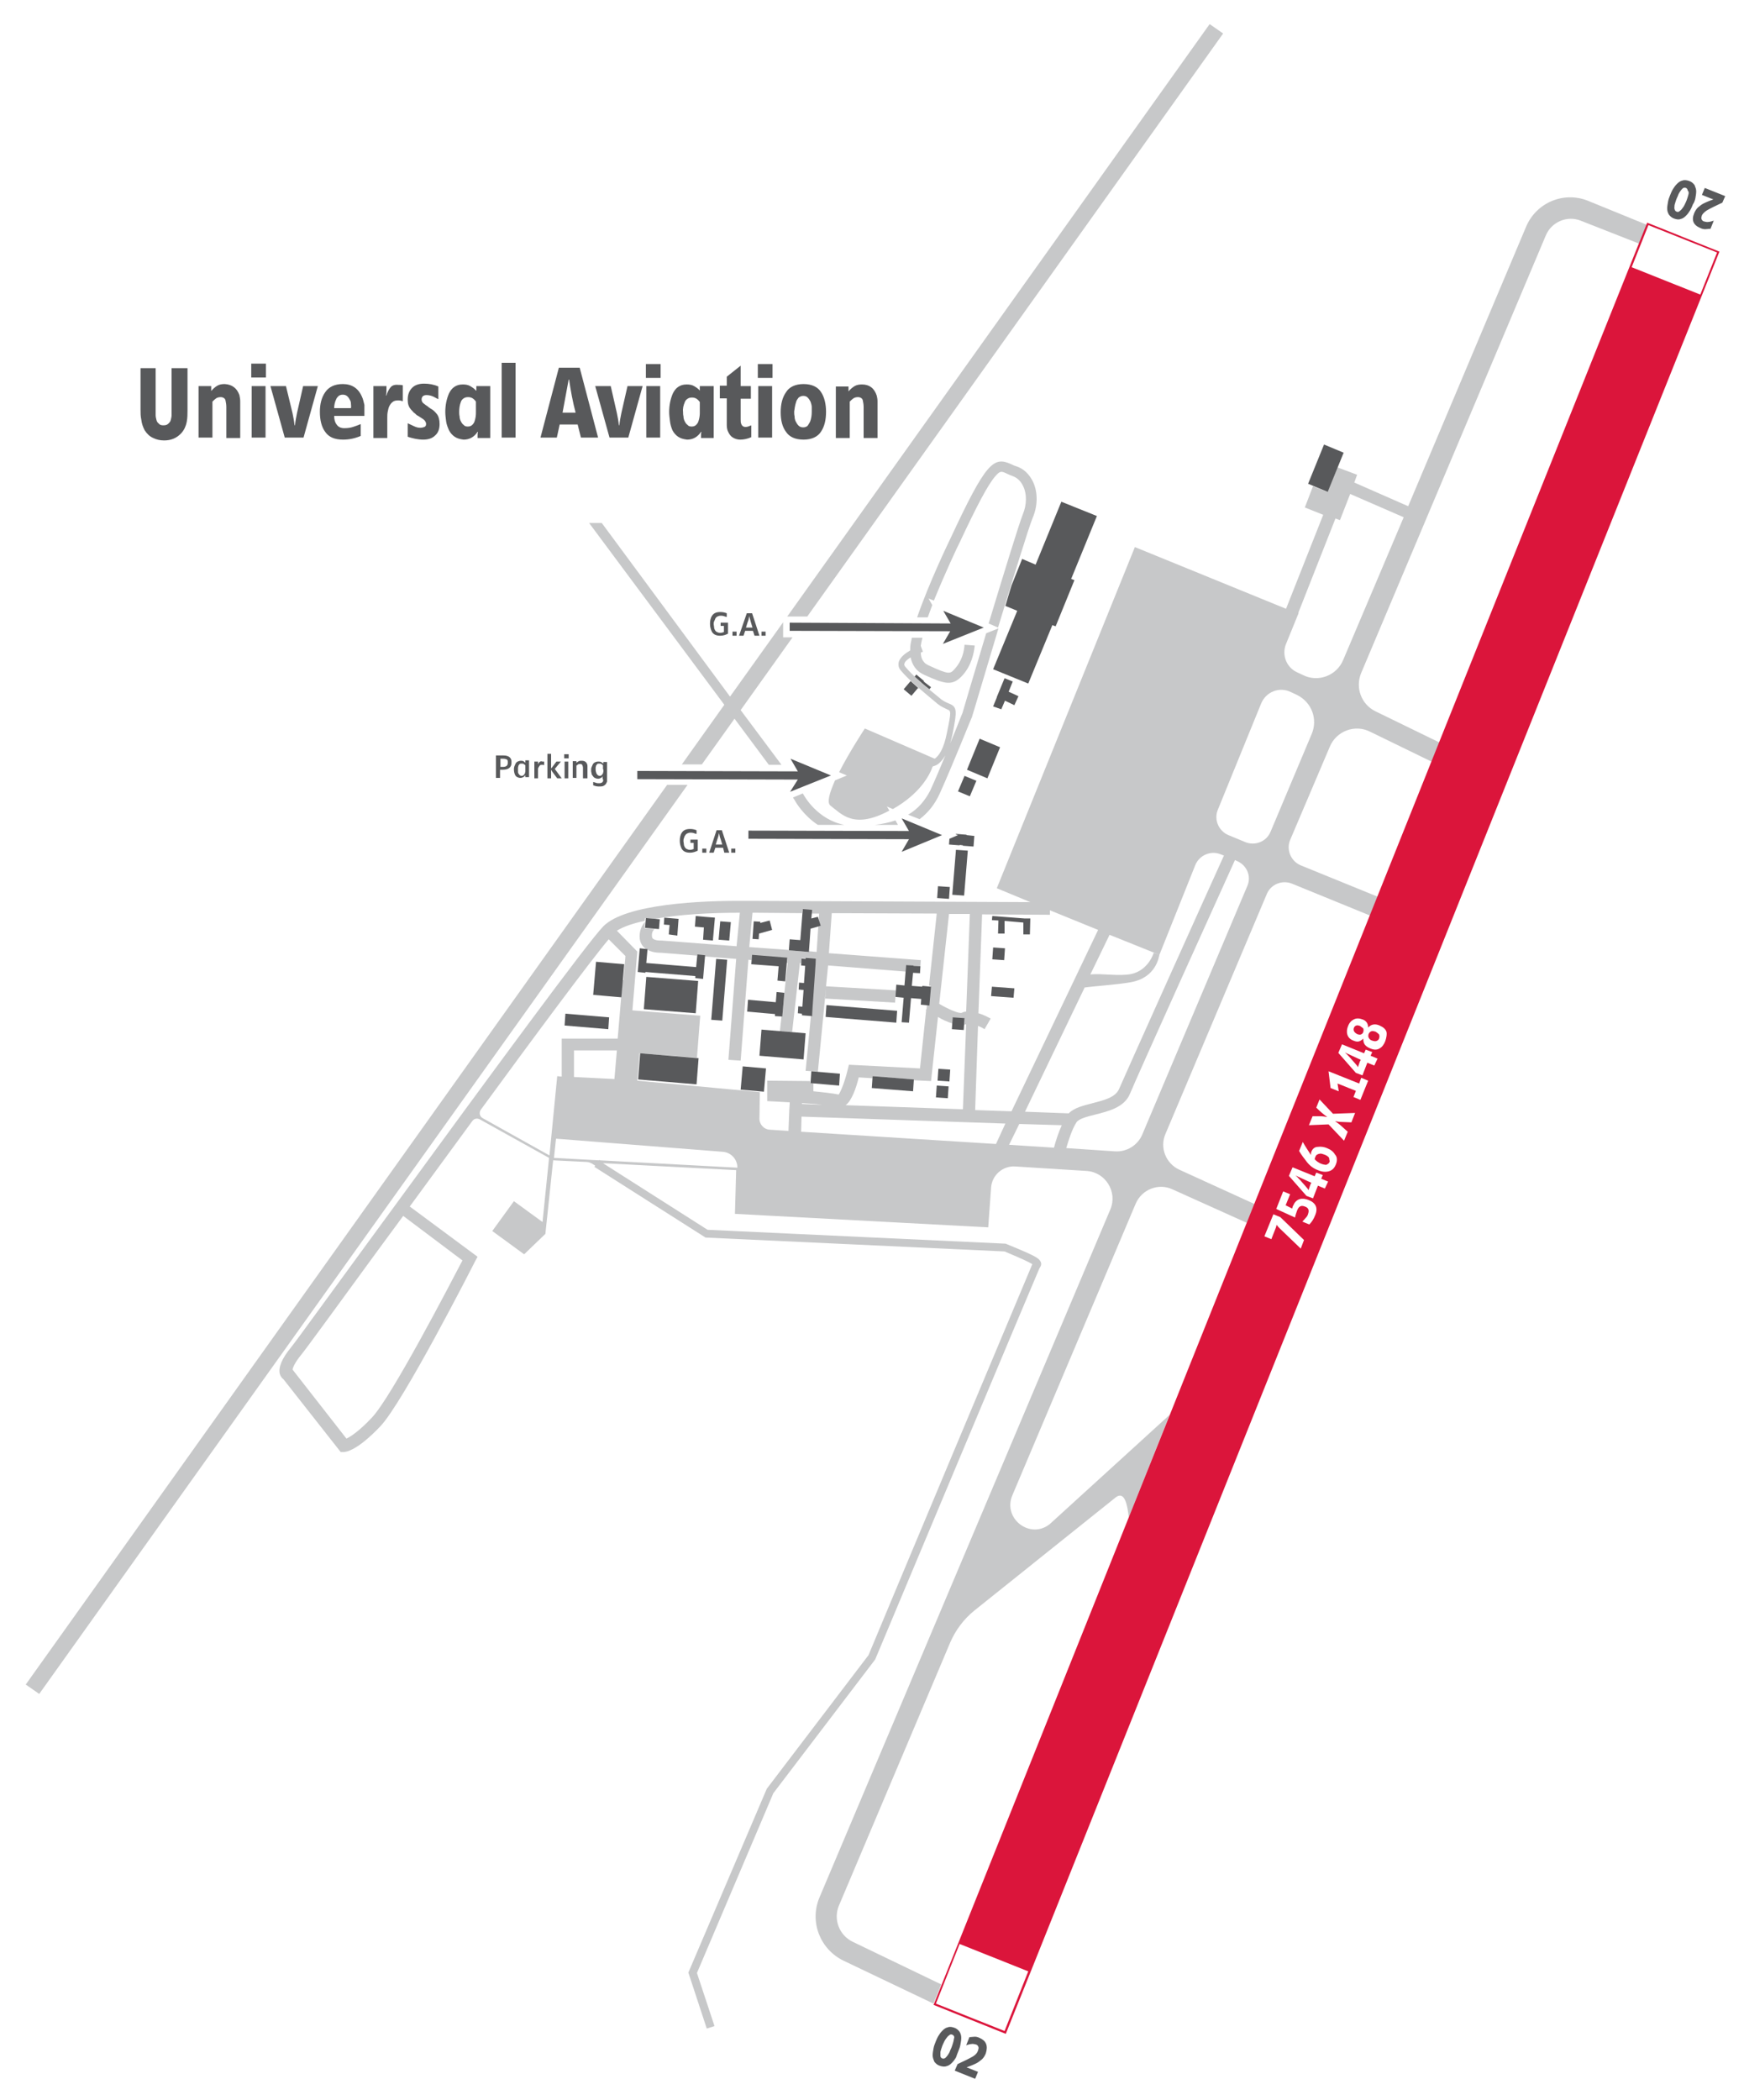<?xml version="1.0" encoding="utf-8"?>
<!-- Generator: Adobe Illustrator 26.0.1, SVG Export Plug-In . SVG Version: 6.00 Build 0)  -->
<svg version="1.2" baseProfile="tiny" id="Layer_1" xmlns="http://www.w3.org/2000/svg" xmlns:xlink="http://www.w3.org/1999/xlink"
	 x="0px" y="0px" viewBox="0 0 426.9 514" overflow="visible" xml:space="preserve">
<path fill="#C7C8C9" d="M252.8,126.7c1.2-2.8,1.3-6.1,0.1-8.7c-0.9-1.9-2.3-3.3-4.2-3.9c-0.4-0.1-0.8-0.3-1.2-0.5
	c-4.3-1.9-6.1-0.6-14.9,18.3c-0.3,0.6-5.3,11-8.1,19.2l2.6,0c0.4-1,0.7-2,1.1-3l-0.9-1.6l1.3,0.5c2.8-6.9,6.1-13.9,6.2-14
	c4.4-9.4,7-14.3,8.8-16.4c1.2-1.4,1.5-1.3,2.8-0.7c0.4,0.2,0.9,0.4,1.4,0.6c1.5,0.5,2.3,1.7,2.7,2.6c0.9,1.9,0.8,4.5-0.1,6.7
	c-0.9,2.2-4.8,14.9-8.4,26.8l2.3,1C248,141.5,251.9,128.8,252.8,126.7z M222.3,199.4l2.8,1.1c2.1-1.6,3.7-3.6,4.9-6.2
	c3.3-7.3,7.9-18.9,8-19l0-0.1c0.1-0.2,3.1-10.4,6.4-21.4l-3,1.2c-2.9,9.7-5.5,18.4-5.8,19.5c-0.2,0.4-1.4,3.6-3,7.4
	c0.2-0.7,0.4-1.5,0.6-2.4c1.1-5.6,1.1-6.5-0.9-7.3c-0.5-0.2-1.2-0.5-2-1.1l-0.1-0.1c-3.2-2.6-6.5-5.3-8.6-7.8
	c-0.3-0.4-0.3-0.6-0.2-0.8c0.1-0.5,0.7-1,1.5-1.5c0.2,0.9,0.5,1.7,1,2.4c0.5,0.7,1.1,1.3,2.4,1.9c5.1,2.3,6.9,2.8,9.4,0
	c2.1-2.4,2.7-5.3,2.9-7.2l-2.5-0.2c-0.1,1.6-0.6,3.9-2.3,5.8c-1.2,1.4-1.4,1.6-6.4-0.7c-0.9-0.4-1.1-0.7-1.4-1.1
	c-0.4-0.5-0.6-1.2-0.6-2.1c0.2-0.1,0.4-0.1,0.5-0.2l-0.5-1.4c0,0,0,0,0-0.1c0.1-0.6,0.2-1.2,0.4-1.9l-2.6,0
	c-0.1,0.5-0.2,1.1-0.3,1.5c-0.1,0.6-0.1,1.1-0.1,1.6c-1.2,0.7-2.4,1.6-2.8,2.8c-0.1,0.5-0.2,1.3,0.5,2.1c2.2,2.6,5.6,5.3,8.8,8
	l0.1,0.1c1,0.8,1.8,1.1,2.4,1.4c1,0.4,1.1,0.4,0,5.7c-0.8,4.2-2.1,5.8-3,6.4l-17.1-7.4c0,0-3.7,5.6-6.3,10.7l1.9,0.8l-2.9,1.2
	c-1.3,3-2.1,5.4-1.1,6.2c2.7,2,5.6,5.9,14.4,1.2l-0.6-1l1.4,0.6c0,0,0,0,0.1,0c6.5-3.7,8.9-8.1,9.7-10.4c0.3-0.1,0.7-0.2,1.2-0.5
	c0.7-0.5,1.3-1.2,1.9-2.2c-1.2,2.9-2.5,6-3.7,8.6C226.4,196,224.7,198,222.3,199.4z M219.8,201.9l-0.6-1.1c-1.5,0.5-3.2,0.9-5.1,1.1
	L219.8,201.9z M299.4,8.2l-3.3-2.3l-103.4,145l4.9,0L299.4,8.2z M196.7,194.5L196.7,194.5l-0.2-0.3l-2.4,1l0.4,0.6
	c0.3,0.6,2.2,3.8,5.7,6.1l6.5,0C200,200.6,196.8,194.7,196.7,194.5z M225.3,236.6l-0.1,1.5l0,0L225.3,236.6z M388.6,49.1
	c-5.9-2.3-12.5,0.5-15,6.3l-28.9,68.5l-13.2-5.8l0.7-1.9l-4.8-1.8l-2.5,6l-3.5-1.4l-2,5.2l4.5,1.8l-9.1,23l-37-15.1L244,217.4
	l8.2,3.4l-67.2-0.3c0,0-1,0-2.6,0c-10.6-0.1-29.2,0.7-34.7,6.2c-3.9,4-27.9,36.7-50.9,68.2l-7.1,9.7c-9.6,13.1-17.1,23.5-18.4,25.1
	c-2.4,2.9-3.2,5.1-2.8,6.6c0.2,0.6,0.5,1,0.9,1.3l14,17.8h0.7c0.7,0,3.5-0.5,9-6.3c5.6-5.9,22.5-39,23.2-40.4l0.6-1.1l-16.6-12.3
	c4.1-5.6,9.5-13,15.3-20.9c0.4-0.6,1.2-0.8,1.9-0.4l16.9,9.4l-1.6,15.7l-7-5.1l-5.3,7.3l7.8,5.7l5.2-5l1.9-18l8.2,0.4
	c0.5,0,0.9,0.2,1.3,0.4l0.8,0.5l-0.2,0.3l27.2,17.3l73.2,3.4c0.9,0.4,5.1,2.1,6.6,3c0.1,0.1,0.2,0.1,0.2,0.1
	c-0.2,0.4-38.6,92-40.1,95.7l-24.9,32.7l-19.2,45l4.5,13.7l1.9-0.6l-4.3-13l18.7-44l24.9-32.7l0.1-0.2c0,0,39.9-95.2,40.1-95.5
	c0.3-0.5,0.6-0.9,0.4-1.5c-0.2-0.6-0.7-1-1.4-1.4c-1.7-1-6.8-3-7-3.1l-0.2-0.1l-73-3.4l-25.6-16.3l32.6,1.7l-0.3,10.7l62,3.3
	l0.7-9.7c0.2-3.1,2.9-5.4,5.9-5.2l17.5,1.1c4.6,0.3,7.6,5.1,5.8,9.4l-71.2,168.4c-2.5,5.9,0.1,12.7,5.9,15.5l22,10.5l1.9-4.7
	l-21.6-10.4c-3.4-1.6-4.9-5.6-3.4-9l27.2-64.3c1.3-3,3.3-5.7,5.9-7.8l34.6-27.7c2.2-1.7,2.9,1.9,3.2,4.9l10-25.1l-29.3,26.7
	c-4.8,3.9-11.6-1.3-9.2-7l30.2-71.4c1.5-3.5,5.6-5.1,9-3.5l18.2,8.2l1.9-4.6l-18.4-8.4c-3.3-1.5-4.9-5.4-3.4-8.8l24.8-58.7
	c1-2.4,3.8-3.5,6.2-2.5l19.1,7.8l1.9-4.6l-18.9-7.7c-2.4-1-3.6-3.8-2.6-6.2l9.7-22.8c1.6-3.9,6.2-5.6,9.9-3.7l15.2,7.4l1.9-4.7
	l-15.8-7.7c-3.5-1.7-5-5.8-3.5-9.4l45.2-107.1c1.4-3.3,5.2-4.9,8.5-3.6l14.5,5.7l1.9-4.6L388.6,49.1z M113.2,308.5
	C110.1,314.4,95.8,342,91,347c-3.2,3.4-5.3,4.7-6.2,5.1l-13.2-16.9c0.1-0.4,0.4-1.5,2.2-3.7c1.3-1.6,8.5-11.5,18.5-25.2l6.4-8.7
	L113.2,308.5z M283.8,233.7l8.8-22c1-2.4,3.8-3.6,6.2-2.6l0.8,0.3c-4.1,9-23.8,52.8-25.7,57.2c-0.9,2-3.7,2.7-6.4,3.4
	c-2.3,0.6-4.5,1.1-5.9,2.5l-10.7-0.4l14.6-30.4c2-0.3,8-0.7,11.3-1.3C283.1,239.3,283.7,234,283.8,233.7l-1.4-0.5
	c0,0.1-1.3,4.3-5.5,5.2c-3,0.6-7.2-0.2-10,0.1l4.7-9.7L283.8,233.7z M239.4,251.1c0.6,0.2,1.1,0.5,1.6,0.8l1.5-2.6
	c-0.4-0.2-1.6-0.9-3-1.3l0.9-24.2l16.6,0.1l0-1.1l11.8,4.8L247.6,272l-8.9-0.3L239.4,251.1z M232.3,223.7l5.1,0l-0.9,23.9
	c-0.4,0-0.7,0.1-1.1,0.3c-0.7,0.2-3.1-0.8-5.5-2.2L232.3,223.7z M233.1,250.5l0.1-1.4l2.9,0.2l-0.1,1.5c0.2,0,0.4-0.1,0.5-0.1
	l-0.8,20.8l-28.7-1c1.5-1.1,2.6-4.3,3.2-6.8l3.4,0.2l0-0.5l10.1,0.8l0,0.2l4.2,0.2l1.7-15.7C230.7,249.6,231.9,250.1,233.1,250.5z
	 M184.2,223.4c0.5,0,0.8,0,0.8,0l11.3,0.1l0.1-0.9l2.3,0.2l-0.1,0.8l1.9,0l-0.1,1.8l0.4,1.3l-0.5,0.1l-0.4,6.2l-2-0.2l0,0.2
	l-2.3-0.2l-2.6-0.2l0-0.1l-9.6-0.7L184.2,223.4z M134.5,282.8l-16.3-9.1c-0.8-0.4-1-1.4-0.5-2.1c12.8-17.5,26.8-36.4,31.3-41.7
	l4.1,4.1l-0.5,5.9l-0.2,0l-0.6,7.2l-0.6,7.1h-13.7v9.3l-1.1-0.1L134.5,282.8z M151,257.1l-0.6,7l-9.9-0.5v-6.5H151z M146.9,284
	l-0.2-0.1l-0.1,0.1l-11-0.6l0,0l0.5-4.7l40.7,3.2c2.1,0.1,3.7,1.8,3.7,3.9L146.9,284z M193.3,270.2L193.3,270.2l-0.1,1.5l-0.2,5.1
	l-4.6-0.3c-1.5-0.1-2.6-1.4-2.5-2.9l0.1-6.3l-30-2.8l0.5-6.1l0,0l0-0.6l14.1,1.1l0.8-10.3l-16.6-1.3l1.2-14.4l-5-5.1
	c1.6-1,3.9-1.8,6.8-2.4l0.1-0.7l2.4,0.2c6-1.1,13.7-1.5,20.8-1.5l-0.8,8.2l-18.4-1.4l-0.1,0c0,0-2.1,0.1-2.2-0.9
	c-0.2-1.3,0.6-1.9,0.7-1.9l0,0l-2.5-0.2l0.1-1.6c-0.8,0.9-1.5,2.3-1.3,4.2c0.2,1.3,0.9,2.1,1.7,2.6l0.1,0l0,0
	c1.1,0.7,2.5,0.8,3.5,0.8l8.7,0.7l0-0.2l1.9,0.2l0,0.2l7.7,0.6l-1.9,24.7l3,0.2l1.9-24.7l0.8,0.1l0.1-1.1l8.6,0.7l-0.1,1.1l0.2,0
	L192,243l-0.5,5.8l-0.2,0l-0.4,3.6l3,0.2l1.9-16.9l0.3,0l0.1-1.2l1,0.1l0-0.3l2.5,0.2l0,0.3l0,0l-0.1,1.2l0,0l-0.3,3.2l-0.6,7.3l0,0
	l-0.1,1.7l0,0l0,0.4l-0.1,0l-1.3,13.5l1.5,0.1l1.5,0.1l2-20.5l-0.2,2.6l17.1,1l0.1-1.5h0l0,0l0.1-1.5l-17.1-1l0.5-5.1l19,1.5
	l0.1-1.6l1.8,0.1l0,0.1l1.7,0.1l0.1-1.5l-22.5-1.7l0.7-9.8l25.7,0.1l-1.9,17.7l0.4,0l-0.4,4.6l-0.5,0l-0.1,1.1l-0.2,0.2
	c0,0,0.1,0.1,0.1,0.1l-1.5,14.2l-17.4-0.9l-0.3,1.2c-0.6,2.6-1.6,5.2-2.2,6.1c-1.4-0.3-4.1-0.6-6.2-0.8v-2l-0.8-0.1l0-0.4l-10.5-0.1
	v5l5.5,0.3L193.3,270.2z M201.3,270.4l-5-0.2l0-0.2l0.1,0C197.8,270.1,199.7,270.2,201.3,270.4z M243.8,280l-47.7-3l0.1-3.7
	l49.9,1.7L243.8,280z M258,280.9l-11-0.7l2.5-5.1l10.4,0.3C259.1,277.2,258.4,279.3,258,280.9z M305.3,216.9l-25.7,60.8
	c-1.1,2.6-3.8,4.3-6.7,4.1l-11.9-0.8c0.6-2,1.4-4.6,2.5-6.3c0.6-0.9,2.6-1.4,4.6-1.9c3.1-0.8,7.1-1.7,8.5-5.1
	c1.8-4.4,21.8-48.6,25.7-57.2l0.4,0.2C305.2,211.7,306.4,214.5,305.3,216.9z M321.1,179.6l-10.1,24c-1,2.4-3.8,3.5-6.2,2.5l-4.1-1.7
	c-2.4-1-3.6-3.8-2.6-6.2l10.6-26c1.2-2.9,4.5-4.2,7.3-2.8l1.5,0.7C321.1,171.9,322.6,176,321.1,179.6z M328.8,161.5
	c-1.6,3.9-6.2,5.6-9.9,3.7l-1.5-0.7c-2.5-1.2-3.7-4.2-2.6-6.9l3.1-7.6l-0.1,0l9.1-23.1l1.1,0.4l2.5-6.4l13.1,5.7L328.8,161.5z
	 M166.9,187.1l4.9,0l8-11.2l8.4,11.3l3.1,0l-10-13.4l12.7-17.8l-2.3,0l0-3.7l-13,18.2L147.3,128h-3.1l33.1,44.5L166.9,187.1z
	 M163.3,192.1L6.3,412.3l3.3,2.3l158.7-222.5L163.3,192.1z"/>
<path fill="#58595B" d="M72.7,101.1c-0.2,1-0.4,2-0.5,3h-0.1c-0.1-1-0.3-2-0.5-3L70,94.5h-3.8l3.5,12.6h4.6l3.5-12.6h-3.6
	L72.7,101.1z M179.3,155.6h1v-1h-1V155.6z M161.7,89.1h-3.6v3.4h3.6V89.1z M175.1,151.4c0.1-0.2,0.3-0.4,0.5-0.5
	c0.2-0.1,0.5-0.2,0.8-0.2c0.3,0,0.5,0,0.8,0.1c0.3,0.1,0.5,0.2,0.7,0.2v-0.9c-0.5-0.2-1-0.3-1.6-0.3c-1,0-1.6,0.3-2,0.9
	c-0.4,0.6-0.5,1.3-0.5,2c0,0.8,0.2,1.4,0.5,2c0.4,0.6,1,0.9,2,0.9c0.7,0,1.3-0.2,1.9-0.5v-2.7h-1.8v0.8h0.8v1.5
	c-0.3,0.1-0.6,0.2-0.9,0.2c-0.3,0-0.6-0.1-0.8-0.2c-0.2-0.1-0.4-0.3-0.5-0.5c-0.1-0.2-0.2-0.4-0.2-0.7c0-0.2-0.1-0.5-0.1-0.7
	c0-0.2,0-0.5,0.1-0.7C174.9,151.9,175,151.7,175.1,151.4z M177.9,102.3c0,0.5,0,1,0,1.7c0,0.6,0.1,1.2,0.3,1.6
	c0.3,0.7,0.7,1.2,1.2,1.5c0.5,0.3,1.1,0.5,1.8,0.5c0.9,0,1.8-0.2,2.7-0.6v-2.9c-0.5,0.2-0.9,0.4-1.4,0.4c-0.5,0-0.8-0.2-1-0.6
	c-0.2-0.4-0.2-0.8-0.2-1.2v-5.1h2.5v-3.1h-2.5v-5l-3.4,2.7v2.2h-1.7v3.1h1.7V102.3z M142.9,190.5h0.9v-2.3c0-0.2,0-0.4,0-0.6
	c0-0.2,0-0.4-0.1-0.6c-0.2-0.5-0.6-0.8-1.3-0.8c-0.3,0-0.5,0-0.7,0.1c-0.2,0.1-0.4,0.2-0.6,0.4v-0.4h-0.9v4.1h0.9v-3
	c0.1-0.1,0.3-0.2,0.4-0.3c0.1-0.1,0.3-0.1,0.5-0.1c0.2,0,0.3,0,0.4,0.1c0.1,0.1,0.2,0.2,0.2,0.3c0,0.1,0.1,0.3,0.1,0.4
	c0,0.1,0,0.3,0,0.4V190.5z M58.6,96.7C58,95,56.8,94.1,55,94c-0.7,0-1.3,0.1-1.8,0.4c-0.5,0.3-1,0.7-1.5,1.3v-1.2h-3.1v12.6H52v-8.8
	c0.3-0.3,0.6-0.6,0.9-0.8c0.3-0.2,0.7-0.3,1.1-0.3c0.6,0,1.1,0.3,1.2,0.8c0.1,0.5,0.2,1,0.2,1.6v7.6h3.4v-7.5c0-0.5,0-1,0-1.5
	C58.8,97.7,58.7,97.2,58.6,96.7z M42,100.4c0,0.4,0,0.8,0,1.2c0,0.4-0.1,0.8-0.2,1.2c-0.1,0.4-0.3,0.6-0.6,0.9
	c-0.3,0.3-0.7,0.4-1.2,0.4c-0.5,0-0.9-0.1-1.1-0.4c-0.3-0.2-0.5-0.5-0.6-0.9c-0.1-0.4-0.2-0.8-0.2-1.2c0-0.2,0-0.4,0-0.6
	c0-0.2,0-0.4,0-0.6V90.1h-3.7v10.1c0,0.9,0,1.7,0.2,2.6c0.1,0.9,0.4,1.7,0.8,2.5c0.6,0.9,1.2,1.5,2.1,1.9c0.8,0.4,1.7,0.6,2.7,0.6
	c1.7,0,3.1-0.6,4.2-1.8c0.7-0.8,1.1-1.7,1.3-2.7c0.2-1,0.2-2,0.2-3V90.1H42V100.4z M161.6,107.1V94.5h-3.4v12.6H161.6z M61.5,92.4
	h3.6v-3.4h-3.6V92.4z M61.6,107.1H65V94.5h-3.4V107.1z M137,103.9h4.4l0.8,3.2h4.2l-4.5-17.1h-5.1l-4.5,17.1h4L137,103.9z
	 M139.2,92.9h0.1c0.4,2.7,0.9,5.5,1.6,8.1h-3.2C138.2,98.3,138.7,95.6,139.2,92.9z M126.2,88.8h-3.4v18.3h3.4V88.8z M147.5,191.4
	c-0.1,0.1-0.2,0.2-0.3,0.2c-0.2,0.1-0.4,0.1-0.6,0.1c-0.2,0-0.5,0-0.7-0.1c-0.2-0.1-0.4-0.1-0.7-0.2v0.8c0.5,0.2,0.9,0.3,1.4,0.3
	c0.3,0,0.7,0,1-0.1c0.3-0.1,0.5-0.3,0.7-0.5c0.1-0.2,0.2-0.4,0.3-0.6c0-0.2,0-0.5,0-0.7v-4.1h-0.9v0.4c-0.2-0.2-0.4-0.3-0.6-0.4
	c-0.2-0.1-0.4-0.1-0.7-0.1c-0.3,0-0.6,0.1-0.8,0.2c-0.2,0.1-0.4,0.3-0.5,0.5c-0.1,0.2-0.2,0.5-0.3,0.7c-0.1,0.2-0.1,0.5-0.1,0.7
	c0,0.2,0,0.5,0.1,0.7c0,0.3,0.1,0.5,0.3,0.7c0.1,0.2,0.3,0.4,0.5,0.5c0.2,0.1,0.5,0.2,0.8,0.2c0.3,0,0.5-0.1,0.7-0.2
	c0.2-0.1,0.4-0.3,0.5-0.5l0,0c-0.1,0.2-0.1,0.4-0.1,0.6C147.7,190.9,147.7,191.2,147.5,191.4z M147.7,188.3c0,0.1,0,0.3,0,0.5
	c0,0.2-0.1,0.3-0.1,0.5c-0.1,0.1-0.2,0.3-0.3,0.4c-0.1,0.1-0.3,0.2-0.5,0.2c-0.2,0-0.4-0.1-0.5-0.2c-0.1-0.1-0.2-0.2-0.3-0.4
	c-0.1-0.3-0.2-0.6-0.2-0.9c0-0.1,0-0.3,0-0.5c0-0.2,0.1-0.3,0.1-0.5c0.1-0.1,0.2-0.3,0.3-0.4c0.1-0.1,0.3-0.1,0.5-0.1
	c0.2,0,0.4,0,0.5,0.1c0.1,0.1,0.3,0.2,0.4,0.3V188.3z M164.6,105.3c0.3,0.6,0.8,1.2,1.4,1.6c0.6,0.4,1.3,0.6,2.2,0.7
	c1.5,0,2.6-0.7,3.4-1.9l0.1,0c-0.1,0.3-0.1,0.6-0.1,1v0.5h3.1V94.5h-3.4v1.1c-0.4-0.5-0.9-0.8-1.4-1.1c-0.5-0.3-1.1-0.4-1.8-0.4
	c-0.9,0-1.5,0.2-2.1,0.6c-0.6,0.4-1,1-1.3,1.6c-0.6,1.4-0.9,2.9-0.9,4.5c0,0.8,0.1,1.5,0.2,2.3C164.1,103.9,164.3,104.6,164.6,105.3
	z M167.6,98.5c0.1-0.4,0.4-0.7,0.7-0.9c0.3-0.2,0.6-0.3,1.1-0.3c0.4,0,0.8,0.1,1.1,0.3c0.3,0.2,0.6,0.5,0.8,0.8v2.7
	c0,0.6-0.1,1.3-0.3,1.9c-0.1,0.4-0.3,0.7-0.6,1c-0.3,0.3-0.7,0.4-1.1,0.4c-0.4,0-0.8-0.1-1-0.4c-0.3-0.2-0.5-0.5-0.7-0.9
	c-0.2-0.4-0.3-0.8-0.3-1.2c-0.1-0.4-0.1-0.8-0.1-1.1C167.1,100,167.3,99.2,167.6,98.5z M199.6,236.6l0.1-1.7l0,0l0-0.3l-2.5-0.2
	l0,0.3l-1-0.1l-0.1,1.7l1,0.1l-0.3,4.2l-1.2-0.1l-0.1,1.7l1.2,0.1l-0.3,4.1l-1-0.1l-0.1,1.7l1,0.1l0,0.4l2.5,0.2l0-0.4l0,0l0.1-1.7
	l0,0L199.6,236.6L199.6,236.6z M191.5,248.8l0.5-5.8l-1.9-0.2l-0.2,2.5l-6.8-0.6l-0.2,2.9l6.8,0.6l0,0.5L191.5,248.8z M200.2,224.4
	l-1.6,0.4l0.2-2.1l-2.3-0.2l-0.6,7.6l-2.6-0.2l-0.2,2.7l2.6,0.2l2.3,0.2l0.2-2.7l0.2-3l2.5-0.7L200.2,224.4z M184.5,225.5l-0.3,4.3
	l1.5,0.1l0.1-1.4l3.2-0.9l-0.6-2.3l-2.3,0.6l0-0.3L184.5,225.5z M192.7,234.4l-8.6-0.7l-0.2,2.3l6.7,0.5l-0.3,3.5l1.9,0.2
	L192.7,234.4z M230.6,204.4l-9.9-4.1l1.8,3.1l-39.3-0.1l0,2l39.3,0.1l-1.8,3.1L230.6,204.4z M219.6,247.4l-17.3-1.4l-0.2,2.9
	l17.3,1.4L219.6,247.4z M234,208l-0.9,11l2.9,0.2l0.9-11L234,208z M193.3,152.4l0,2l39.3,0.1l-1.8,3.1l10-4l-9.9-4.1l1.8,3.1
	L193.3,152.4z M224.3,165.1l-0.4,0.5c1.1,1,2.3,2.1,3.6,3.1l0.4-0.5l-1.8-1.4l0.1-0.1L224.3,165.1z M233,251.9l2.9,0.2l0.2-2.9
	l-2.9-0.2L233,251.9z M236.1,189.9l-1.6,3.8l2.9,1.2l1.6-3.8L236.1,189.9z M221.2,168.7l1.9,1.6l1.6-1.9l0.3,0.2
	c-0.7-0.6-1.4-1.3-2.1-1.9L221.2,168.7z M189.1,89.1h-3.6v3.4h3.6V89.1z M187.4,155.6v-1h-1v1H187.4z M189,94.5h-3.4v12.6h3.4V94.5z
	 M208,98.3c0.3-0.3,0.6-0.6,0.9-0.8c0.3-0.2,0.7-0.3,1.1-0.3c0.6,0,1.1,0.3,1.2,0.8c0.1,0.5,0.2,1,0.2,1.6v7.6h3.4v-7.5
	c0-0.5,0-1,0-1.5c0-0.5-0.1-1-0.2-1.4c-0.6-1.8-1.8-2.7-3.6-2.7c-0.7,0-1.3,0.1-1.8,0.4c-0.5,0.3-1,0.7-1.5,1.3v-1.2h-3.1v12.6h3.4
	V98.3z M196.7,107.6c2,0,3.5-0.7,4.3-2c0.8-1.2,1.2-2.8,1.2-4.8c0-1.9-0.4-3.6-1.2-4.8c-0.8-1.3-2.3-2-4.3-2c-2,0-3.5,0.7-4.3,2
	c-0.9,1.3-1.3,2.9-1.3,4.9c0,2,0.4,3.6,1.3,4.8C193.2,106.9,194.6,107.6,196.7,107.6z M194.9,98.3c0.1-0.4,0.4-0.7,0.6-1
	c0.3-0.2,0.6-0.4,1.1-0.4c0.5,0,0.8,0.1,1.1,0.4c0.3,0.3,0.5,0.6,0.7,1c0.1,0.4,0.3,0.8,0.3,1.3c0,0.4,0,0.9,0,1.2
	c0,0.8-0.1,1.6-0.4,2.4c-0.2,0.4-0.4,0.7-0.6,1c-0.3,0.3-0.7,0.4-1.1,0.4c-0.4,0-0.8-0.1-1.1-0.4c-0.3-0.3-0.5-0.6-0.7-1
	c-0.2-0.4-0.3-0.8-0.3-1.3c-0.1-0.4-0.1-0.8-0.1-1.2C194.5,100,194.6,99.2,194.9,98.3z M232.2,265.9l-2.9-0.2l-0.2,2.9l2.9,0.2
	L232.2,265.9z M232.3,220l0.2-2.9l-2.9-0.2l-0.2,2.9L232.3,220z M232.6,261.8l-2.9-0.2l-0.2,2.9l2.9,0.2L232.6,261.8z M180.9,155.6
	h1.1l0.4-1.2h1.9l0.4,1.2h1.2l-1.8-5.5h-1.3L180.9,155.6z M183.4,150.8L183.4,150.8c0.1,0.5,0.3,1,0.4,1.5l0.4,1.3h-1.6l0.4-1.3
	C183.2,151.9,183.3,151.4,183.4,150.8z M238.5,204.6l-1.9-0.2l0-0.1l-2.6-0.2l0,0.1l-0.1,0l0.6,0.2l-2.1,0.9l-0.1,1.4l2.6,0.2l0-0.1
	l0.8,0.1l0,0.1l2.6,0.2L238.5,204.6z M198.4,265.1l7,0.6l0.2-2.9l-7-0.6L198.4,265.1z M185.9,258.4l10.8,0.9l0.5-6.4l-10.8-0.9
	L185.9,258.4z M225.7,241.5l-2.5-0.2l0.3-3.2l1.7,0.1l0.1-1.7l-1.7-0.1l0-0.1l-1.8-0.1l-0.4,5l-2-0.2l-0.2,3l2,0.2l-0.5,6l1.8,0.1
	l0.5-6l2.5,0.2l-0.1,1.4l2.1,0.2l0.4-4.6l-2.1-0.2L225.7,241.5z M213.4,266.3l10.1,0.8l0.2-2.9l-10.1-0.8L213.4,266.3z M181.3,266.7
	l5.7,0.5l0.5-5.7l-5.7-0.5L181.3,266.7z M175.9,230l2.6,0.2l0.4-4.5l-2.6-0.2L175.9,230z M174.1,249.6l2.7,0.2l1.2-14.9l-2.7-0.2
	L174.1,249.6z M179,208.7h1v-1h-1V208.7z M170.4,236.7l-12.2-1l0.3-3.4l-1.9-0.2l-0.5,5.8l1.9,0.2l0-0.2l12.2,1l0,0.5l1.9,0.2
	l0.5-5.8l-1.9-0.2L170.4,236.7z M234.6,502c0.2-0.5,0.4-1,0.5-1.6c0.1-0.6,0.2-1.1,0.2-1.6c0-0.5-0.1-1-0.4-1.5
	c-0.3-0.4-0.7-0.8-1.3-1c-0.6-0.2-1.1-0.3-1.6-0.1c-0.5,0.1-0.9,0.4-1.3,0.8c-0.4,0.4-0.7,0.8-1,1.3c-0.3,0.5-0.5,1-0.7,1.5
	c-0.2,0.5-0.4,1-0.5,1.6c-0.1,0.6-0.2,1.1-0.2,1.7c0,0.5,0.2,1,0.4,1.5c0.3,0.4,0.7,0.8,1.3,1c0.6,0.2,1.2,0.3,1.7,0.1
	c0.5-0.1,0.9-0.4,1.3-0.8c0.4-0.4,0.7-0.8,1-1.3C234.2,503,234.4,502.5,234.6,502z M233.4,499.6c-0.1,0.4-0.2,0.7-0.3,1
	c-0.1,0.3-0.2,0.6-0.3,0.8c-0.1,0.2-0.2,0.4-0.3,0.7c-0.1,0.3-0.3,0.6-0.5,0.9c-0.2,0.3-0.4,0.5-0.6,0.7c-0.3,0.2-0.5,0.2-0.8,0.1
	c-0.2-0.1-0.4-0.3-0.4-0.6c0-0.3,0-0.6,0-1c0.1-0.4,0.2-0.7,0.3-1c0.1-0.3,0.2-0.6,0.3-0.8c0.2-0.4,0.4-1,0.9-1.6
	c0.2-0.3,0.4-0.5,0.7-0.7c0.2-0.2,0.5-0.2,0.7-0.1c0.3,0.1,0.4,0.3,0.5,0.6C233.5,498.9,233.5,499.2,233.4,499.6z M320.2,118.4
	l4.8,2l3.9-9.6l-4.8-2L320.2,118.4z M259.8,122.8l-6.3,15.4l-3.3-1.4l-2.6,6.5c-0.5,1.6-1,3.3-1.5,5l2.9,1.2l-5.9,14.3l8.6,3.5
	l5.9-14.3l0.8,0.3l4.6-11.3l-0.8-0.3l6.3-15.4L259.8,122.8z M158.2,239.1l-0.6,7.9l12.7,1l0.6-7.9L158.2,239.1z M88.6,97.1
	C87.7,95,86.1,94,83.9,94c-2,0-3.4,0.7-4.3,2c-0.9,1.3-1.3,2.9-1.3,4.8c0,2,0.4,3.7,1.3,4.9c0.9,1.3,2.3,1.9,4.4,1.9
	c1.5,0,2.9-0.3,4.3-0.9v-2.9c-0.7,0.3-1.3,0.5-1.9,0.7c-0.6,0.2-1.3,0.3-2.1,0.3c-0.9,0-1.5-0.3-1.9-0.9c-0.4-0.5-0.6-1.2-0.6-2.1
	h7.4v-0.5c0-0.7,0-1.5,0-2.2C89,98.4,88.9,97.7,88.6,97.1z M81.8,99.8c0-0.7,0.2-1.5,0.5-2.1c0.1-0.3,0.4-0.6,0.6-0.8
	c0.3-0.2,0.6-0.3,1-0.3c0.8,0,1.3,0.4,1.7,1.2c0.2,0.3,0.3,0.6,0.3,1c0,0.3,0.1,0.7,0,1.1H81.8z M250.8,224.8l-7.9-0.6l-0.1,1
	l1.6,0.1l-0.1,3.2l1.6,0l0-3.1l4.6,0.4l0,2.9l1.6,0l0.1-3.9L250.8,224.8L250.8,224.8z M239.8,498.8c-0.4-0.2-0.8-0.3-1.2-0.3
	c-0.4,0-0.8,0.1-1.3,0.1l-0.8,2c0.4-0.1,0.8-0.3,1.2-0.3c0.4-0.1,0.8,0,1.2,0.1c0.3,0.1,0.5,0.3,0.6,0.6c0.1,0.3,0,0.5-0.1,0.9
	c-0.2,0.6-0.6,1-1.2,1.4c-0.5,0.3-1.1,0.6-1.7,0.9c-0.7,0.3-1.4,0.7-2.1,1l-0.7,1.6l5,2l0.7-1.7l-2-0.8c-0.3-0.1-0.5-0.2-0.8-0.3
	l0,0c0.8-0.3,1.6-0.6,2.4-1c0.6-0.3,1-0.7,1.4-1c0.4-0.4,0.7-0.9,0.9-1.4C241.9,500.7,241.4,499.5,239.8,498.8z M415,48.5
	c0.1-0.6,0.2-1.1,0.2-1.7c0-0.5-0.2-1-0.4-1.5c-0.3-0.4-0.7-0.8-1.3-1c-0.6-0.2-1.2-0.3-1.7-0.1c-0.5,0.1-0.9,0.4-1.3,0.8
	c-0.4,0.4-0.7,0.8-1,1.3c-0.3,0.5-0.5,1-0.7,1.5c-0.2,0.5-0.4,1-0.5,1.6c-0.1,0.6-0.2,1.1-0.2,1.6c0,0.5,0.1,1,0.4,1.5
	c0.3,0.4,0.7,0.8,1.3,1c0.6,0.2,1.1,0.3,1.6,0.1c0.5-0.1,0.9-0.4,1.3-0.8c0.4-0.4,0.7-0.8,1-1.3c0.3-0.5,0.5-1,0.7-1.5
	C414.7,49.6,414.9,49,415,48.5z M413.3,47.6c-0.1,0.4-0.2,0.7-0.3,1c-0.1,0.3-0.2,0.6-0.3,0.8c-0.2,0.4-0.4,1-0.9,1.6
	c-0.2,0.3-0.4,0.5-0.7,0.7c-0.2,0.2-0.5,0.2-0.7,0.1c-0.3-0.1-0.4-0.3-0.5-0.6c-0.1-0.3,0-0.6,0-1c0.1-0.4,0.2-0.7,0.3-1
	c0.1-0.3,0.2-0.6,0.3-0.8c0.1-0.2,0.2-0.4,0.3-0.7c0.1-0.3,0.3-0.6,0.5-0.9c0.2-0.3,0.4-0.5,0.6-0.7c0.3-0.2,0.5-0.2,0.8-0.1
	c0.2,0.1,0.4,0.3,0.4,0.6C413.4,46.9,413.4,47.2,413.3,47.6z M243.1,231.9l-0.2,2.9l2.9,0.2l0.2-2.9L243.1,231.9z M245.1,173.6
	l0.9-2.1l2.3,1.1l1-2.2l-2.4-1.1l1-2.5l-2-0.8l-1.9,4.6l0,0.1l0,0l-0.9,2.2L245.1,173.6z M239.8,180.8l-3.1,7.6l5,2.1l3.1-7.6
	L239.8,180.8z M242.6,243.8l5.5,0.4l0.2-2.3l-5.5-0.4L242.6,243.8z M417.8,51.5c0.5-0.3,1.1-0.6,1.7-0.9c0.7-0.3,1.4-0.7,2.1-1
	l0.7-1.6l-5-2l-0.7,1.7l2,0.8c0.3,0.1,0.5,0.2,0.8,0.3l0,0c-0.8,0.3-1.6,0.6-2.4,1c-0.6,0.3-1,0.7-1.4,1c-0.4,0.4-0.7,0.9-0.9,1.4
	c-0.7,1.7-0.2,2.9,1.5,3.6c0.4,0.2,0.8,0.3,1.2,0.3c0.4,0,0.8-0.1,1.3-0.1l0.8-2c-0.4,0.1-0.8,0.3-1.2,0.3c-0.4,0.1-0.8,0-1.2-0.1
	c-0.3-0.1-0.5-0.3-0.6-0.6c-0.1-0.3,0-0.5,0.1-0.9C416.8,52.3,417.2,51.9,417.8,51.5z M137.3,186.4h-1.1l-0.9,1.2
	c-0.1,0.2-0.3,0.3-0.4,0.5h0c0-0.2,0-0.4,0-0.6v-3H134v6h0.9v-1.6c0-0.2,0-0.3,0-0.5h0c0.1,0.2,0.2,0.3,0.3,0.5l1.2,1.6h1.1
	l-1.7-2.3L137.3,186.4z M132.1,186.5c-0.2,0.1-0.3,0.3-0.4,0.6h0c0-0.2,0-0.3,0-0.5v-0.2h-0.9v4.1h0.9v-1.8c0-0.2,0-0.3,0-0.5
	c0-0.2,0.1-0.3,0.2-0.5c0.1-0.2,0.2-0.3,0.3-0.4c0.1-0.1,0.3-0.1,0.6-0.1c0.1,0,0.3,0,0.4,0.1v-0.9c-0.1,0-0.3,0-0.4,0
	C132.5,186.3,132.3,186.3,132.1,186.5z M128.6,186.7c-0.2-0.2-0.3-0.3-0.5-0.4c-0.2-0.1-0.4-0.1-0.6-0.1c-0.3,0-0.6,0.1-0.8,0.2
	c-0.2,0.1-0.4,0.3-0.5,0.5c-0.1,0.2-0.2,0.5-0.3,0.7c-0.1,0.3-0.1,0.5-0.1,0.7c0,0.5,0.1,1,0.3,1.4c0.1,0.2,0.3,0.4,0.5,0.5
	c0.2,0.1,0.5,0.2,0.8,0.2c0.3,0,0.5-0.1,0.7-0.2c0.2-0.1,0.4-0.3,0.5-0.5l0,0c0,0.1,0,0.2,0,0.3v0.2h0.9v-4.1h-0.9V186.7z
	 M128.6,188.3c0,0.1,0,0.3,0,0.5c0,0.2-0.1,0.3-0.1,0.5c-0.1,0.1-0.2,0.3-0.3,0.4c-0.1,0.1-0.3,0.2-0.5,0.2c-0.2,0-0.4-0.1-0.5-0.2
	c-0.1-0.1-0.2-0.2-0.3-0.4c-0.1-0.1-0.1-0.3-0.1-0.5c0-0.2,0-0.3,0-0.4c0-0.1,0-0.3,0-0.5c0-0.2,0.1-0.3,0.1-0.5
	c0.1-0.2,0.2-0.3,0.3-0.4c0.1-0.1,0.3-0.1,0.5-0.1c0.2,0,0.4,0,0.5,0.1c0.1,0.1,0.3,0.2,0.4,0.3V188.3z M138.2,251l10.7,0.9l0.2-2.9
	l-10.7-0.9L138.2,251z M139.2,184.6h-1.1v1h1.1V184.6z M139.1,186.4h-0.9v4.1h0.9V186.4z M95.6,94.8c-0.4,0.5-0.8,1.2-1,2l-0.1,0
	c0.1-0.6,0.1-1.1,0.1-1.6v-0.7h-3.2v12.7h3.4v-4.9c0-0.5,0-1,0.1-1.5c0.1-0.5,0.2-1,0.4-1.4c0.2-0.4,0.5-0.8,0.8-1
	c0.3-0.3,0.8-0.4,1.4-0.4c0.4,0,0.8,0.1,1.1,0.2v-3.9c-0.4-0.1-0.8-0.1-1.1-0.1C96.7,94.1,96,94.3,95.6,94.8z M156.2,264.2l14.3,1.2
	l0.5-6.4l-14.3-1.2L156.2,264.2z M123.2,184.9h-1.8v5.5h1v-2h0.7c1.4,0,2.1-0.6,2.1-1.7C125.3,185.5,124.6,184.9,123.2,184.9z
	 M123.1,187.7h-0.6v-2h0.7c0.4,0,0.7,0.1,0.9,0.2c0.2,0.2,0.2,0.4,0.2,0.8C124.3,187.4,123.9,187.7,123.1,187.7z M116.5,95.6
	c-0.4-0.5-0.9-0.8-1.4-1.1c-0.5-0.3-1.1-0.4-1.8-0.4c-0.9,0-1.5,0.2-2.1,0.6c-0.6,0.4-1,1-1.3,1.6c-0.6,1.4-0.9,2.9-0.9,4.5
	c0,0.8,0.1,1.5,0.2,2.3c0.1,0.8,0.4,1.5,0.7,2.2c0.3,0.6,0.8,1.2,1.4,1.6c0.6,0.4,1.3,0.6,2.2,0.7c1.5,0,2.6-0.7,3.4-1.9l0.1,0
	c-0.1,0.3-0.1,0.6-0.1,1v0.5h3.1V94.5h-3.4V95.6z M116.5,101.1c0,0.6-0.1,1.3-0.3,1.9c-0.1,0.4-0.3,0.7-0.6,1
	c-0.3,0.3-0.7,0.4-1.1,0.4c-0.4,0-0.8-0.1-1-0.4c-0.3-0.2-0.5-0.5-0.7-0.9c-0.2-0.4-0.3-0.8-0.3-1.2c-0.1-0.4-0.1-0.8-0.1-1.1
	c0-0.8,0.1-1.6,0.4-2.4c0.1-0.4,0.4-0.7,0.7-0.9c0.3-0.2,0.6-0.3,1.1-0.3c0.4,0,0.8,0.1,1.1,0.3c0.3,0.2,0.6,0.5,0.8,0.8V101.1z
	 M105.4,100c-0.3-0.2-0.6-0.4-0.8-0.6c-0.3-0.2-0.5-0.3-0.7-0.5c-0.5-0.3-0.7-0.7-0.7-1.1c0-0.7,0.4-1.1,1.2-1.1
	c0.5,0,1,0.1,1.5,0.3c0.5,0.2,0.9,0.5,1.4,0.7v-3.1c-1.1-0.5-2.3-0.7-3.5-0.7c-1.2,0-2.2,0.3-2.9,1c-0.7,0.7-1.1,1.6-1.1,2.9
	c0,1,0.2,1.7,0.7,2.3c0.2,0.3,0.5,0.5,0.7,0.8c0.3,0.2,0.5,0.4,0.8,0.7c0.6,0.3,1.1,0.7,1.6,1c0.4,0.3,0.7,0.7,0.7,1.2
	c0,0.4-0.2,0.6-0.4,0.7c-0.3,0.1-0.6,0.2-1,0.2c-0.5,0-1-0.1-1.6-0.4c-0.5-0.2-1-0.5-1.5-0.7v3.3c1.2,0.4,2.5,0.7,3.8,0.7
	c1.2,0,2.2-0.3,2.9-1c0.7-0.6,1.1-1.5,1.1-2.8c0-1-0.2-1.9-0.7-2.5C106.5,100.8,106,100.3,105.4,100z M177.3,208.7h1.2l-1.8-5.5
	h-1.3l-1.8,5.5h1.1l0.4-1.2h1.9L177.3,208.7z M175.2,206.7l0.4-1.3c0.2-0.5,0.3-1,0.4-1.5h0c0.1,0.5,0.2,1,0.4,1.5l0.4,1.3H175.2z
	 M172.9,207.7h-1v1h1V207.7z M145.2,243.5l6.9,0.6l0.7-8.1l-6.9-0.6L145.2,243.5z M161.3,227.4l0.2-2.4l-3.4-0.3l-0.2,2.4
	L161.3,227.4z M165.8,229l0.3-4.1l-3.5-0.3l-0.1,1.7l1.4,0.1l-0.2,2.3L165.8,229z M153.6,94.5l-1.5,6.6c-0.2,1-0.4,2-0.5,3h-0.1
	c-0.1-1-0.3-2-0.5-3l-1.5-6.6h-3.8l3.5,12.6h4.6l3.5-12.6H153.6z M167.7,204.5c0.1-0.2,0.3-0.4,0.5-0.5c0.2-0.1,0.5-0.2,0.8-0.2
	c0.3,0,0.5,0,0.8,0.1c0.3,0.1,0.5,0.2,0.7,0.2v-0.9c-0.5-0.2-1-0.3-1.6-0.3c-1,0-1.6,0.3-2,0.9c-0.4,0.6-0.5,1.3-0.5,2
	c0,0.8,0.2,1.4,0.5,2c0.4,0.6,1,0.9,2,0.9c0.7,0,1.3-0.2,1.9-0.5v-2.7H169v0.8h0.8v1.5c-0.3,0.1-0.6,0.2-0.9,0.2
	c-0.3,0-0.6-0.1-0.8-0.2c-0.2-0.1-0.4-0.3-0.5-0.5c-0.1-0.2-0.2-0.4-0.2-0.7c0-0.2-0.1-0.5-0.1-0.7c0-0.2,0-0.5,0.1-0.7
	C167.5,205,167.5,204.7,167.7,204.5z M193.4,193.8l10-4l-9.9-4.1l1.8,3.1l-39.3-0.1l0,2l39.3,0.1L193.4,193.8z M174.5,230.2l0.5-5.6
	l-2.5-0.2l-2.2-0.2l-0.2,2.6l2.2,0.2l-0.2,3L174.5,230.2z"/>
<path fill="#DB153B" d="M336.7,252.5c-0.4-0.1-0.7-0.2-1-0.1c-0.3,0.1-0.5,0.3-0.7,0.7c-0.1,0.4-0.1,0.7,0.1,1
	c0.2,0.3,0.4,0.5,0.8,0.6c0.3,0.1,0.7,0.2,1,0.1c0.3-0.1,0.6-0.3,0.7-0.7c0.1-0.4,0.1-0.7-0.1-1C337.3,252.9,337,252.7,336.7,252.5z
	 M403.2,54.5l-174.6,436l-0.1,0.2l17.7,7.1l174.6-436l0.1-0.2L403.2,54.5z M245.9,497.1l-16.8-6.7l5.8-14.6l16.8,6.7L245.9,497.1z
	 M318.4,305.6l-5-4.8c-0.3-0.3-0.6-0.6-0.9-1c-0.1,0.2-0.1,0.5-0.2,0.7l-1.1,2.8l-1.7-0.7l2.2-5.4l1.7,0.7l5.8,5.6L318.4,305.6z
	 M321.9,297.5c-0.3,0.8-0.8,1.6-1.4,2.2l-1.7-0.7c0.3-0.3,0.5-0.6,0.8-0.9c0.3-0.3,0.5-0.6,0.6-1c0.3-0.9,0.1-1.5-0.8-1.8
	c-0.5-0.2-0.9-0.2-1.2,0c-0.3,0.2-0.5,0.5-0.7,1c-0.2,0.6-0.4,1.1-0.5,1.7l-4.6-2.1l1.7-4.3l1.7,0.7l-1.1,2.7l1.6,0.8
	c0.1-0.3,0.1-0.6,0.3-0.8c0.3-0.8,0.9-1.3,1.5-1.5c0.7-0.2,1.4-0.1,2.2,0.2C322.1,294.4,322.7,295.7,321.9,297.5z M324.3,290.9
	l-1.7-0.7l-1.2,3.1l-1.6-0.6l-4.3-4.9l0.9-2.1l5.4,2.2l0.4-0.9l1.6,0.6l-0.4,0.9l1.7,0.7L324.3,290.9z M327,285
	c-0.4,1-1,1.5-1.8,1.7c-0.8,0.2-1.7,0.1-2.6-0.3c-1.1-0.4-2-1.1-2.7-2c-0.7-0.9-1.4-1.8-1.9-2.7l0.9-2.2c0.6,1.1,1.3,2.1,2,3.2l0,0
	c0-0.3,0-0.6,0.1-0.8c0.3-0.8,0.9-1.2,1.6-1.2c0.7-0.1,1.5,0,2.2,0.3c1,0.4,1.6,0.9,2,1.6C327.3,283.1,327.4,284,327,285z
	 M330.8,274.7l-2.5-0.1c-0.5,0-1-0.1-1.5-0.2l0,0c0.4,0.3,0.8,0.6,1.2,0.9l1.9,1.7l-0.9,2.2l-3.8-4l-4.8,0.2l0.9-2.2
	c0.6,0,1.2,0,1.8,0c0.6,0,1.2,0.1,1.8,0.2l0,0c-1-0.7-1.9-1.5-2.7-2.3l0.8-2l3.3,3.5l5.4-0.2L330.8,274.7z M333,269.2l-1.7-0.7
	l0.6-1.5l-4.5-1.8l0.3,1.9l-2-0.8l-0.5-4.1l7.5,3l0.5-1.4l1.7,0.7L333,269.2z M336.4,260.8l-1.7-0.7l-1.2,3.1l-1.6-0.6l-4.3-4.9
	l0.9-2.1l5.4,2.2l0.4-0.9l1.6,0.6l-0.4,0.9l1.7,0.7L336.4,260.8z M339.1,254.8c-0.3,0.8-0.8,1.5-1.4,1.8c-0.6,0.4-1.4,0.4-2.3,0
	c-0.5-0.2-1-0.5-1.3-0.9c-0.3-0.4-0.4-0.9-0.4-1.5l0,0c-0.4,0.4-0.7,0.6-1.1,0.7c-0.4,0.1-0.8,0-1.3-0.2c-0.8-0.3-1.3-0.8-1.5-1.5
	c-0.2-0.7-0.1-1.4,0.2-2.1c0.3-0.8,0.8-1.3,1.4-1.6c0.6-0.3,1.3-0.3,2.1,0c0.9,0.3,1.4,1,1.4,2l0,0c0.7-0.8,1.7-1,2.8-0.5
	c0.9,0.4,1.5,0.9,1.7,1.6C339.5,253.1,339.4,253.9,339.1,254.8z M416.2,72.1l-16.8-6.7l4.1-10.3l16.8,6.7L416.2,72.1z M332.9,251.1
	c-0.3-0.1-0.6-0.2-0.9-0.1c-0.3,0.1-0.5,0.3-0.6,0.6c-0.1,0.3-0.1,0.6,0.1,0.9c0.2,0.3,0.4,0.4,0.7,0.6c0.3,0.1,0.6,0.2,0.9,0.1
	c0.3-0.1,0.5-0.3,0.6-0.6c0.1-0.3,0.1-0.6,0-0.9C333.4,251.5,333.2,251.3,332.9,251.1z M317.1,287.7c0.5,0.4,0.9,0.9,1.3,1.3
	l1.4,1.6c0.2,0.2,0.4,0.5,0.5,0.7c0.1-0.3,0.2-0.6,0.3-0.9c0.1-0.3,0.2-0.6,0.4-0.9C319.7,288.9,318.4,288.3,317.1,287.7
	L317.1,287.7z M325.2,283.2c-0.3-0.3-0.7-0.5-1-0.6c-0.2-0.1-0.4-0.1-0.6-0.2c-0.2,0-0.4-0.1-0.6,0c-0.2,0-0.4,0.1-0.6,0.2
	c-0.2,0.1-0.3,0.3-0.4,0.5c-0.1,0.2-0.1,0.4-0.2,0.6c0.4,0.5,0.9,0.8,1.5,1.1c0.2,0.1,0.4,0.1,0.6,0.2c0.2,0,0.4,0.1,0.6,0.1
	c0.2,0,0.4-0.1,0.5-0.2c0.2-0.1,0.3-0.2,0.4-0.4c0.1-0.2,0.1-0.4,0-0.6C325.4,283.5,325.3,283.3,325.2,283.2z M329.2,257.6
	c0.5,0.4,0.9,0.9,1.3,1.3l1.4,1.6c0.2,0.2,0.4,0.5,0.5,0.7c0.1-0.3,0.2-0.6,0.3-0.9c0.1-0.3,0.2-0.6,0.4-0.9
	C331.8,258.8,330.5,258.2,329.2,257.6L329.2,257.6z"/>
</svg>
